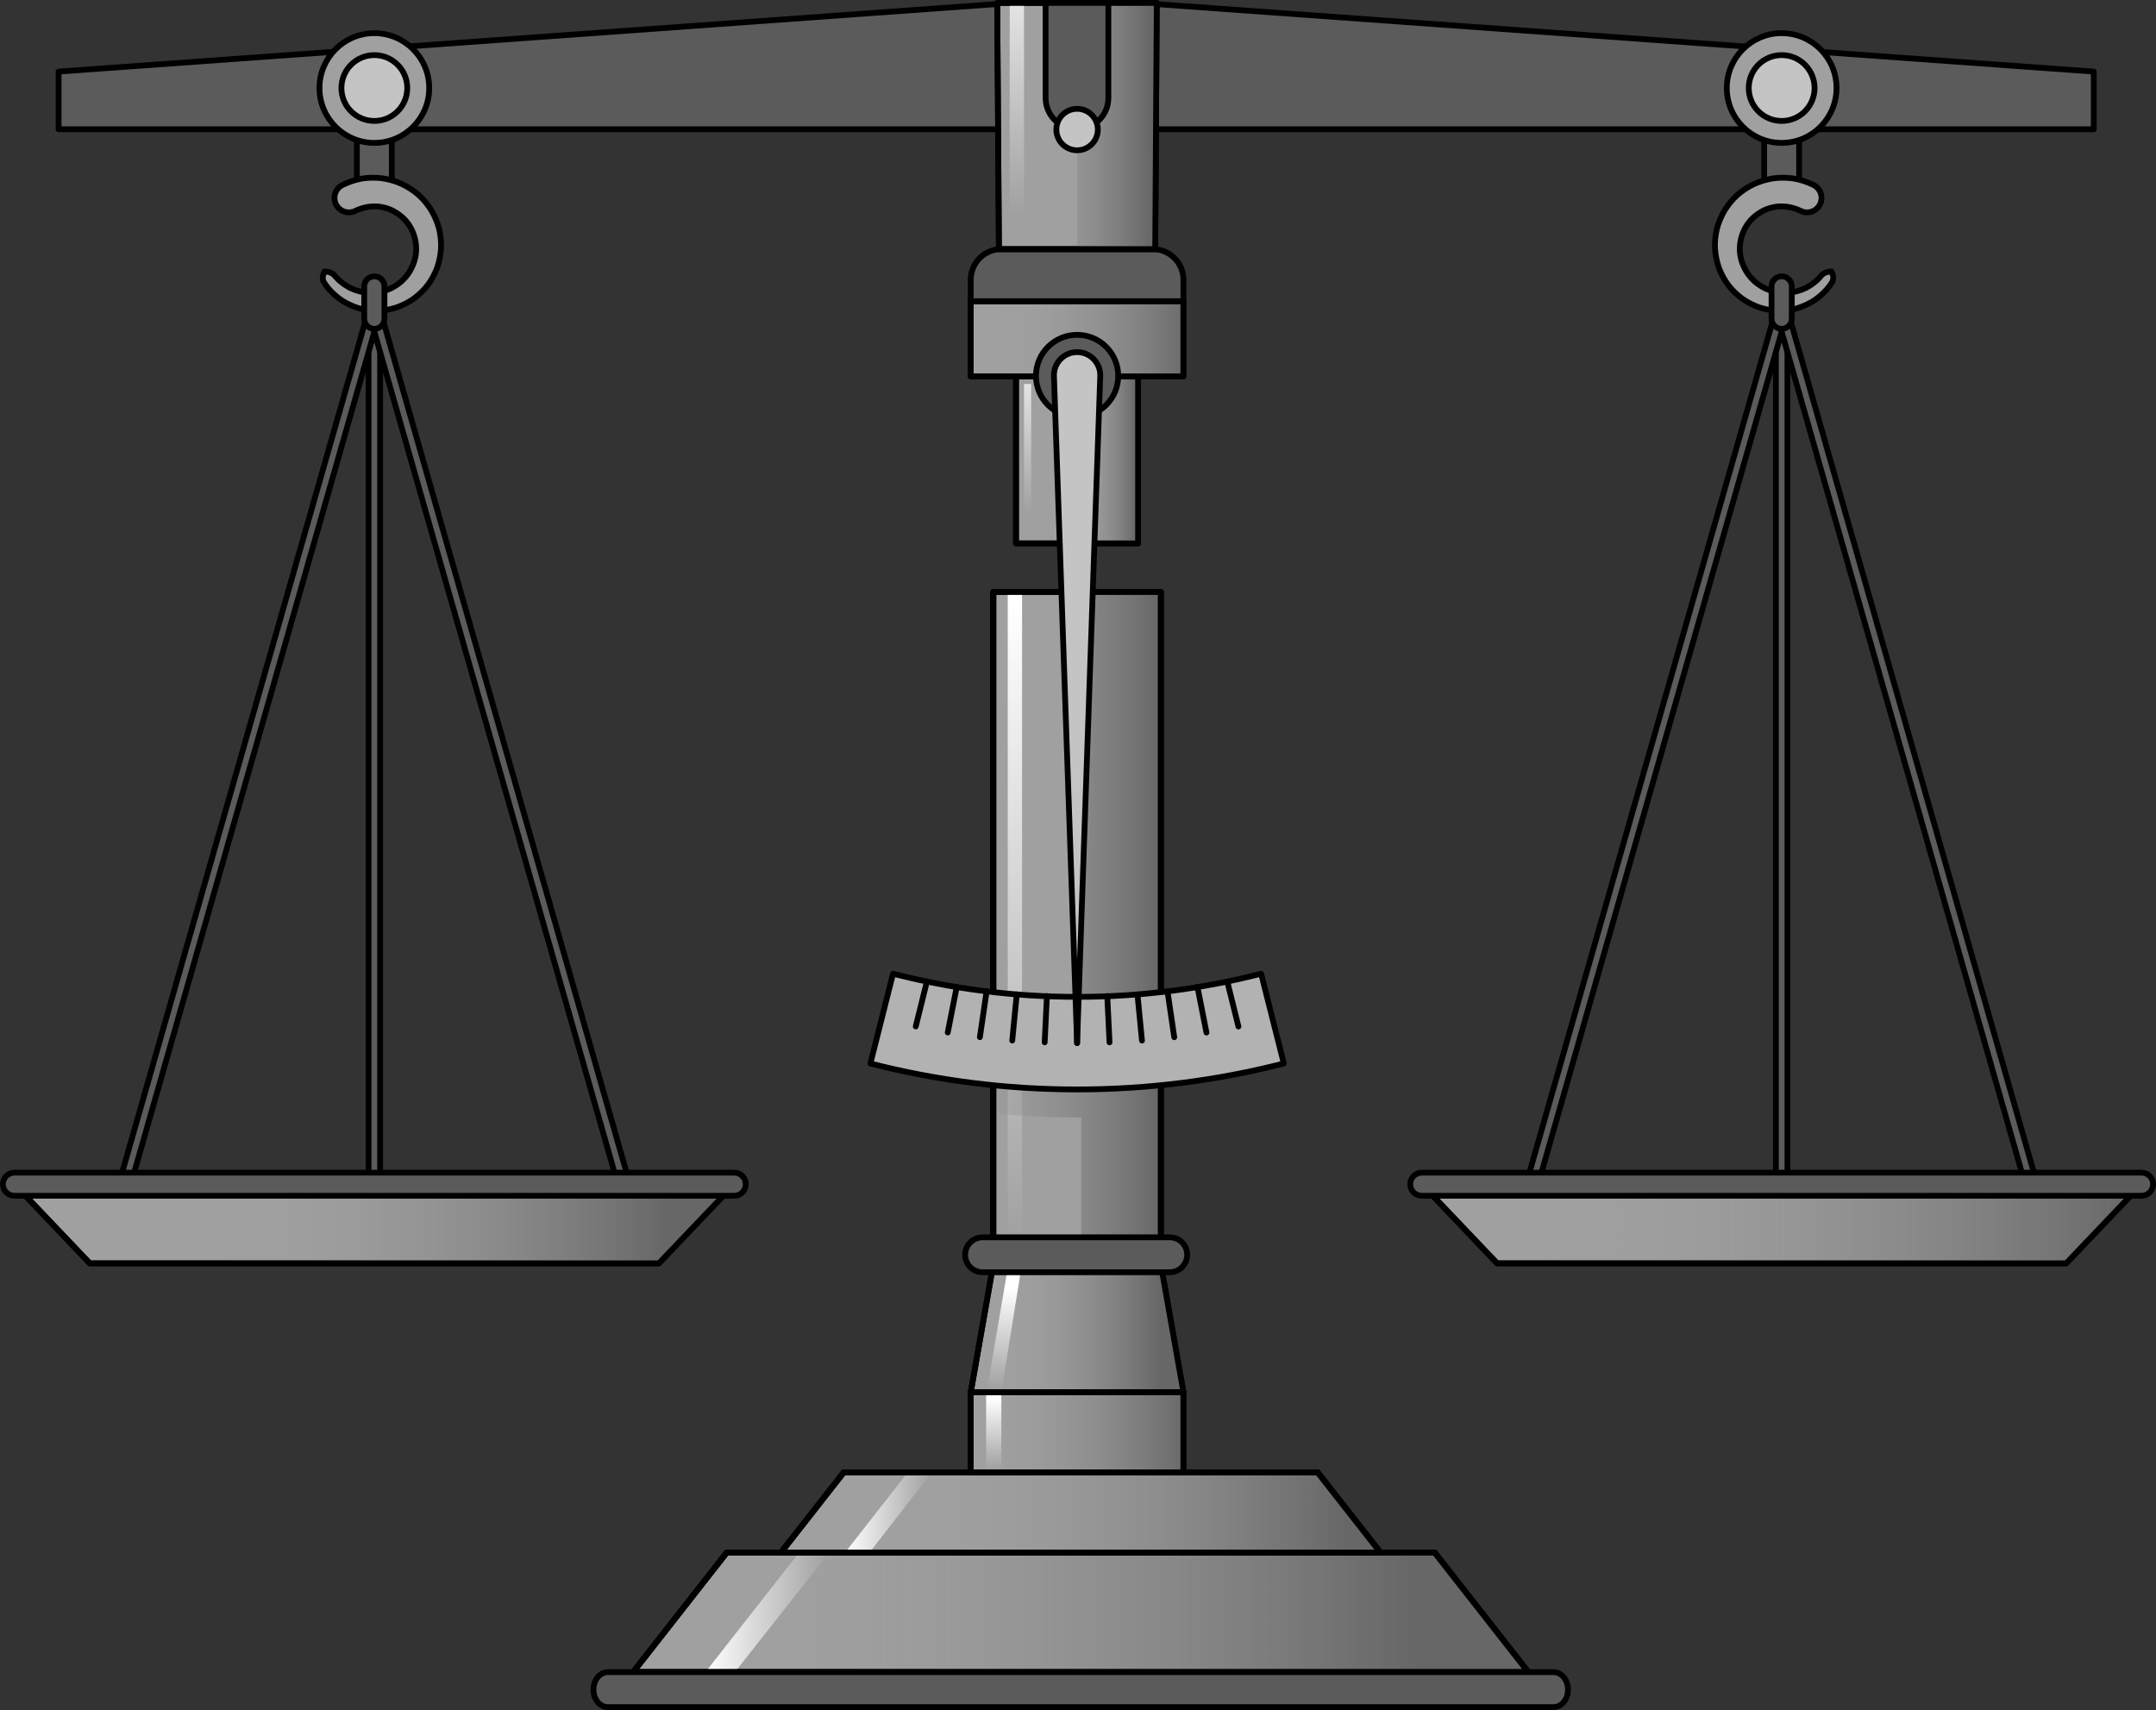 <?xml version="1.0" encoding="utf-8"?>
<!-- Generator: Adobe Illustrator 22.0.0, SVG Export Plug-In . SVG Version: 6.00 Build 0)  -->
<svg version="1.1" id="Layer_1" xmlns="http://www.w3.org/2000/svg" xmlns:xlink="http://www.w3.org/1999/xlink" x="0px" y="0px"
	 width="372.573px" height="295.524px" viewBox="0 0 372.573 295.524" enable-background="new 0 0 372.573 295.524"
	 xml:space="preserve">
<rect x="0" y="0" width="372.573" height="295.524" fill="#333333" stroke="none"/>
<g>
	<g>
		<g>
			
				<rect x="175.573" y="52.058" fill="#A0A0A0" stroke="#000000" stroke-linecap="round" stroke-linejoin="round" stroke-miterlimit="10" width="21.098" height="41.849"/>
			<linearGradient id="SVGID_1_" gradientUnits="userSpaceOnUse" x1="177.577" y1="57.346" x2="177.577" y2="88.881">
				<stop  offset="0" style="stop-color:#FFFFFF"/>
				<stop  offset="1" style="stop-color:#FFFFFF;stop-opacity:0"/>
			</linearGradient>
			<rect x="176.959" y="66.354" fill="url(#SVGID_1_)" width="1.237" height="26.157"/>
			<linearGradient id="SVGID_2_" gradientUnits="userSpaceOnUse" x1="196.303" y1="72.982" x2="185.803" y2="72.982">
				<stop  offset="0" style="stop-color:#676767"/>
				<stop  offset="1" style="stop-color:#A0A0A0;stop-opacity:0"/>
			</linearGradient>
			<rect x="186.13" y="52.058" fill="url(#SVGID_2_)" width="10.541" height="41.849"/>
			
				<rect x="175.573" y="52.058" fill="none" stroke="#000000" stroke-linecap="round" stroke-linejoin="round" stroke-miterlimit="10" width="21.098" height="41.849"/>
			
				<rect x="167.75" y="52.058" fill="#A0A0A0" stroke="#000000" stroke-linecap="round" stroke-linejoin="round" stroke-miterlimit="10" width="36.744" height="12.994"/>
			<linearGradient id="SVGID_3_" gradientUnits="userSpaceOnUse" x1="206.071" y1="58.555" x2="172.452" y2="58.555">
				<stop  offset="0" style="stop-color:#676767"/>
				<stop  offset="1" style="stop-color:#A0A0A0;stop-opacity:0"/>
			</linearGradient>
			<rect x="167.75" y="52.058" fill="url(#SVGID_3_)" width="36.744" height="12.994"/>
			
				<rect x="167.75" y="52.058" fill="none" stroke="#000000" stroke-linecap="round" stroke-linejoin="round" stroke-miterlimit="10" width="36.744" height="12.994"/>
			<polygon fill="#A0A0A0" stroke="#000000" stroke-linecap="round" stroke-linejoin="round" stroke-miterlimit="10" points="
				247.914,268.302 125.593,268.302 109.393,288.985 264.118,288.985 			"/>
			<linearGradient id="SVGID_4_" gradientUnits="userSpaceOnUse" x1="243.767" y1="278.644" x2="125.787" y2="278.644">
				<stop  offset="0" style="stop-color:#676767"/>
				<stop  offset="1" style="stop-color:#A0A0A0;stop-opacity:0"/>
			</linearGradient>
			<polygon fill="url(#SVGID_4_)" points="247.914,268.302 125.593,268.302 109.393,288.985 264.118,288.985 			"/>
			<linearGradient id="SVGID_5_" gradientUnits="userSpaceOnUse" x1="121.902" y1="278.644" x2="143.292" y2="278.644">
				<stop  offset="0" style="stop-color:#FFFFFF"/>
				<stop  offset="1" style="stop-color:#FFFFFF;stop-opacity:0"/>
			</linearGradient>
			<polygon fill="url(#SVGID_5_)" points="143.292,268.302 138.102,268.302 121.902,288.985 126.988,288.985 			"/>
			<polygon fill="none" stroke="#000000" stroke-linecap="round" stroke-linejoin="round" stroke-miterlimit="10" points="
				247.914,268.302 125.593,268.302 109.393,288.985 264.118,288.985 			"/>
			<polygon fill="none" stroke="#000000" stroke-linecap="round" stroke-linejoin="round" stroke-miterlimit="10" points="
				247.914,268.302 125.593,268.302 109.393,288.985 264.118,288.985 			"/>
			<polygon fill="#A0A0A0" stroke="#000000" stroke-linecap="round" stroke-linejoin="round" stroke-miterlimit="10" points="
				227.704,254.454 145.804,254.454 134.957,268.302 238.554,268.302 			"/>
			<linearGradient id="SVGID_6_" gradientUnits="userSpaceOnUse" x1="232.459" y1="261.378" x2="155.941" y2="261.378">
				<stop  offset="0" style="stop-color:#676767"/>
				<stop  offset="1" style="stop-color:#A0A0A0;stop-opacity:0"/>
			</linearGradient>
			<polygon fill="url(#SVGID_6_)" points="227.704,254.454 145.804,254.454 134.957,268.302 238.554,268.302 			"/>
			<linearGradient id="SVGID_7_" gradientUnits="userSpaceOnUse" x1="146.037" y1="261.378" x2="161.024" y2="261.378">
				<stop  offset="0" style="stop-color:#FFFFFF"/>
				<stop  offset="1" style="stop-color:#FFFFFF;stop-opacity:0"/>
			</linearGradient>
			<polygon fill="url(#SVGID_7_)" points="161.024,254.454 156.885,254.454 146.037,268.302 150.277,268.302 			"/>
			<polygon fill="none" stroke="#000000" stroke-linecap="round" stroke-linejoin="round" stroke-miterlimit="10" points="
				227.704,254.454 145.804,254.454 134.957,268.302 238.554,268.302 			"/>
			<polygon fill="none" stroke="#000000" stroke-linecap="round" stroke-linejoin="round" stroke-miterlimit="10" points="
				227.704,254.454 145.804,254.454 134.957,268.302 238.554,268.302 			"/>
			
				<rect x="167.75" y="240.586" fill="#A0A0A0" stroke="#000000" stroke-linecap="round" stroke-linejoin="round" stroke-miterlimit="10" width="36.744" height="13.868"/>
			<linearGradient id="SVGID_8_" gradientUnits="userSpaceOnUse" x1="205.433" y1="247.52" x2="167.645" y2="247.52">
				<stop  offset="0" style="stop-color:#676767"/>
				<stop  offset="1" style="stop-color:#A0A0A0;stop-opacity:0"/>
			</linearGradient>
			<rect x="167.75" y="240.586" fill="url(#SVGID_8_)" width="36.744" height="13.868"/>
			<linearGradient id="SVGID_9_" gradientUnits="userSpaceOnUse" x1="171.722" y1="241.657" x2="171.722" y2="253.975">
				<stop  offset="0" style="stop-color:#FFFFFF"/>
				<stop  offset="1" style="stop-color:#FFFFFF;stop-opacity:0"/>
			</linearGradient>
			<rect x="170.407" y="240.586" fill="url(#SVGID_9_)" width="2.631" height="13.868"/>
			
				<rect x="167.75" y="240.586" fill="none" stroke="#000000" stroke-linecap="round" stroke-linejoin="round" stroke-miterlimit="10" width="36.744" height="13.868"/>
			<polygon fill="#A0A0A0" stroke="#000000" stroke-linecap="round" stroke-linejoin="round" stroke-miterlimit="10" points="
				200.248,216.557 171.986,216.557 167.757,240.586 204.504,240.586 			"/>
			<linearGradient id="SVGID_10_" gradientUnits="userSpaceOnUse" x1="200.329" y1="228.571" x2="172.026" y2="228.571">
				<stop  offset="0" style="stop-color:#676767"/>
				<stop  offset="1" style="stop-color:#A0A0A0;stop-opacity:0"/>
			</linearGradient>
			<polygon fill="url(#SVGID_10_)" points="200.248,216.557 171.986,216.557 167.757,240.586 204.504,240.586 			"/>
			<linearGradient id="SVGID_11_" gradientUnits="userSpaceOnUse" x1="174.544" y1="222.656" x2="172.048" y2="240.126">
				<stop  offset="0" style="stop-color:#FFFFFF"/>
				<stop  offset="1" style="stop-color:#FFFFFF;stop-opacity:0"/>
			</linearGradient>
			<polygon fill="url(#SVGID_11_)" points="176.903,216.557 174.584,216.557 170.494,240.586 173.037,240.586 			"/>
			<polygon fill="none" stroke="#000000" stroke-linecap="round" stroke-linejoin="round" stroke-miterlimit="10" points="
				200.248,216.557 171.986,216.557 167.757,240.586 204.504,240.586 			"/>
			
				<rect x="171.652" y="102.285" fill="#A0A0A0" stroke="#000000" stroke-linecap="round" stroke-linejoin="round" stroke-miterlimit="10" width="28.954" height="114.273"/>
			<linearGradient id="SVGID_12_" gradientUnits="userSpaceOnUse" x1="175.383" y1="104.783" x2="175.383" y2="214.869">
				<stop  offset="0" style="stop-color:#FFFFFF"/>
				<stop  offset="1" style="stop-color:#FFFFFF;stop-opacity:0"/>
			</linearGradient>
			<rect x="174.146" y="102.286" fill="url(#SVGID_12_)" width="2.474" height="111.549"/>
			<linearGradient id="SVGID_13_" gradientUnits="userSpaceOnUse" x1="200.386" y1="159.422" x2="162.386" y2="159.422">
				<stop  offset="0" style="stop-color:#676767"/>
				<stop  offset="1" style="stop-color:#A0A0A0;stop-opacity:0"/>
			</linearGradient>
			<path fill="url(#SVGID_13_)" d="M186.853,102.286v74.826c-0.242,0.001-0.482,0.011-0.725,0.011c-4.895,0-9.722-0.292-14.476-0.83
				v16.097c4.762,0.478,9.59,0.733,14.476,0.733c0.242,0,0.483-0.008,0.725-0.009v23.447h13.753v-24.17v-16.097v-74.006H186.853z"/>
			
				<rect x="171.652" y="102.285" fill="none" stroke="#000000" stroke-linecap="round" stroke-linejoin="round" stroke-miterlimit="10" width="28.954" height="114.273"/>
			
				<rect x="171.652" y="102.285" fill="none" stroke="#000000" stroke-linecap="round" stroke-linejoin="round" stroke-miterlimit="10" width="28.954" height="114.273"/>
			<path fill="#5B5B5B" stroke="#000000" stroke-linecap="round" stroke-linejoin="round" stroke-miterlimit="10" d="
				M202.138,213.835h-32.333c-1.668,0-3.019,1.352-3.019,3.019c0,1.667,1.352,3.019,3.019,3.019h32.333
				c1.667,0,3.019-1.352,3.019-3.019C205.157,215.186,203.806,213.835,202.138,213.835z"/>
			<path fill="#5B5B5B" stroke="#000000" stroke-linecap="round" stroke-linejoin="round" stroke-miterlimit="10" d="
				M268.477,288.985H105.034c-1.372,0-2.483,1.352-2.483,3.019c0,1.668,1.112,3.019,2.483,3.019h163.443
				c1.372,0,2.483-1.352,2.483-3.019C270.96,290.337,269.849,288.985,268.477,288.985z"/>
			<path fill="#B2B2B2" stroke="#000000" stroke-linecap="round" stroke-linejoin="round" stroke-miterlimit="10" d="
				M221.852,183.79l-3.915-15.515c-10.174,2.611-20.831,4.002-31.808,4.002c-10.976,0-21.633-1.39-31.806-4.001l-3.915,15.515
				c11.426,2.927,23.395,4.487,35.721,4.487C198.455,188.277,210.424,186.717,221.852,183.79z"/>
			<polygon fill="#5B5B5B" stroke="#000000" stroke-linecap="round" stroke-linejoin="round" stroke-miterlimit="10" points="
				361.816,22.341 10.128,22.341 10.128,12.371 175.051,0.5 196.892,0.5 361.816,12.371 			"/>
			<path fill="#5B5B5B" stroke="#000000" stroke-linecap="round" stroke-linejoin="round" stroke-miterlimit="10" d="
				M199.207,43.054h-26.16c-2.925,0-5.297,2.372-5.297,5.297v3.707h36.754v-3.707C204.504,45.425,202.133,43.054,199.207,43.054z"/>
			<path fill="#5B5B5B" stroke="#000000" stroke-linecap="round" stroke-linejoin="round" stroke-miterlimit="10" d="
				M193.237,64.972c0,3.925-3.183,7.107-7.107,7.107c-3.924,0-7.107-3.182-7.107-7.107c0-3.924,3.183-7.107,7.107-7.107
				C190.054,57.865,193.237,61.048,193.237,64.972z"/>
			<polygon fill="#A0A0A0" stroke="#000000" stroke-linecap="round" stroke-linejoin="round" stroke-miterlimit="10" points="
				199.897,0.5 172.328,0.5 172.621,43.054 199.631,43.054 			"/>
			<linearGradient id="SVGID_14_" gradientUnits="userSpaceOnUse" x1="175.722" y1="-14.154" x2="175.722" y2="37.148">
				<stop  offset="0" style="stop-color:#FFFFFF"/>
				<stop  offset="1" style="stop-color:#FFFFFF;stop-opacity:0"/>
			</linearGradient>
			<rect x="174.485" y="0.5" fill="url(#SVGID_14_)" width="2.474" height="42.553"/>
			<linearGradient id="SVGID_15_" gradientUnits="userSpaceOnUse" x1="198.9" y1="21.777" x2="175.075" y2="21.777">
				<stop  offset="0" style="stop-color:#676767"/>
				<stop  offset="1" style="stop-color:#A0A0A0;stop-opacity:0"/>
			</linearGradient>
			<rect x="186.13" y="0.5" fill="url(#SVGID_15_)" width="13.768" height="42.553"/>
			<polygon fill="none" stroke="#000000" stroke-linecap="round" stroke-linejoin="round" stroke-miterlimit="10" points="
				199.897,0.5 172.328,0.5 172.621,43.054 199.631,43.054 			"/>
			<g>
				<path fill="#5B5B5B" stroke="#000000" stroke-linecap="round" stroke-linejoin="round" stroke-miterlimit="10" d="
					M307.884,213.561c-0.553,0-1-0.447-1-1V53.706c0-0.553,0.447-1,1-1s1,0.447,1,1v158.854
					C308.884,213.114,308.437,213.561,307.884,213.561z"/>
				<path fill="#5B5B5B" stroke="#000000" stroke-linecap="round" stroke-linejoin="round" stroke-miterlimit="10" d="
					M264.236,207.519c-0.092,0-0.184-0.013-0.275-0.038c-0.531-0.152-0.839-0.705-0.688-1.236l43.649-152.813
					c0.152-0.532,0.711-0.834,1.236-0.688c0.531,0.152,0.839,0.705,0.688,1.236l-43.649,152.813
					C265.071,207.233,264.67,207.519,264.236,207.519z"/>
				<path fill="#5B5B5B" stroke="#000000" stroke-linecap="round" stroke-linejoin="round" stroke-miterlimit="10" d="
					M351.533,207.519c-0.435,0-0.835-0.286-0.961-0.726L306.922,53.981c-0.151-0.531,0.156-1.084,0.688-1.236
					c0.528-0.146,1.084,0.155,1.236,0.688l43.649,152.813c0.151,0.531-0.156,1.084-0.688,1.236
					C351.716,207.506,351.624,207.519,351.533,207.519z"/>
				<g>
					<polygon fill="#A0A0A0" stroke="#000000" stroke-linecap="round" stroke-linejoin="round" stroke-miterlimit="10" points="
						357.05,218.334 258.715,218.334 245.692,204.657 370.076,204.657 					"/>
					<linearGradient id="SVGID_16_" gradientUnits="userSpaceOnUse" x1="369.145" y1="211.495" x2="266.045" y2="211.495">
						<stop  offset="0" style="stop-color:#676767"/>
						<stop  offset="1" style="stop-color:#A0A0A0;stop-opacity:0"/>
					</linearGradient>
					<polygon fill="url(#SVGID_16_)" points="357.05,218.334 258.715,218.334 245.692,204.657 370.076,204.657 					"/>
					<polygon fill="none" stroke="#000000" stroke-linecap="round" stroke-linejoin="round" stroke-miterlimit="10" points="
						357.05,218.334 258.715,218.334 245.692,204.657 370.076,204.657 					"/>
					<path fill="#5B5B5B" stroke="#000000" stroke-linecap="round" stroke-linejoin="round" stroke-miterlimit="10" d="
						M370.076,202.661H245.692c-1.102,0-1.997,0.894-1.997,1.997c0,1.102,0.894,1.997,1.997,1.997h124.385
						c1.102,0,1.997-0.894,1.997-1.997C372.073,203.555,371.179,202.661,370.076,202.661z"/>
				</g>
				<g>
					<path fill="#5B5B5B" stroke="#000000" stroke-linecap="round" stroke-linejoin="round" stroke-miterlimit="10" d="
						M310.903,30.864V9.996c0-1.668-1.352-3.019-3.019-3.019c-1.667,0-3.019,1.352-3.019,3.019v20.868
						c0,1.667,1.352,3.019,3.019,3.019C309.552,33.883,310.903,32.532,310.903,30.864z"/>
					<path fill="#A0A0A0" stroke="#000000" stroke-linecap="round" stroke-linejoin="round" stroke-miterlimit="10" d="
						M316.467,46.907c0.419,0.732,0.408,1.353,0.158,1.808c-0.248,0.461-0.591,0.854-0.915,1.266
						c-0.694,0.782-1.492,1.481-2.386,2.052c-0.903,0.554-1.883,0.988-2.916,1.286c-1.038,0.275-2.118,0.403-3.207,0.388
						c-1.09-0.036-2.171-0.253-3.217-0.592c-1.033-0.371-2.022-0.872-2.932-1.516c-0.893-0.662-1.71-1.439-2.395-2.332
						c-0.672-0.901-1.208-1.901-1.61-2.96c-0.375-1.068-0.605-2.188-0.681-3.329c-0.058-1.142,0.056-2.294,0.322-3.415
						c0.291-1.116,0.742-2.182,1.323-3.181c0.611-0.982,1.343-1.898,2.208-2.683c0.88-0.765,1.863-1.41,2.921-1.906
						c1.067-0.476,2.196-0.805,3.356-0.978c1.163-0.153,2.348-0.133,3.513,0.039c1.163,0.203,2.283,0.59,3.341,1.095
						c1.246,0.595,1.773,2.087,1.178,3.333c-0.595,1.246-2.087,1.773-3.333,1.178l-0.005-0.002l-0.078-0.037
						c-1.244-0.597-2.621-0.853-3.998-0.721c-0.685,0.086-1.359,0.26-2.004,0.519c-0.636,0.279-1.229,0.649-1.774,1.082
						c-2.192,1.738-3.229,4.891-2.4,7.712c0.212,0.701,0.523,1.37,0.905,2.005c0.398,0.624,0.894,1.185,1.452,1.688
						c0.574,0.485,1.223,0.89,1.917,1.215c0.704,0.294,1.445,0.513,2.215,0.616c0.769,0.089,1.557,0.083,2.341-0.035
						c0.778-0.141,1.543-0.385,2.271-0.73c0.719-0.362,1.386-0.832,1.992-1.381c0.287-0.29,0.574-0.584,0.833-0.906
						C315.187,47.202,315.575,46.976,316.467,46.907z"/>
					
						<circle fill="#A0A0A0" stroke="#000000" stroke-linecap="round" stroke-linejoin="round" stroke-miterlimit="10" cx="307.884" cy="15.213" r="9.482"/>
					
						<circle fill="#C4C4C4" stroke="#000000" stroke-linecap="round" stroke-linejoin="round" stroke-miterlimit="10" cx="307.884" cy="15.213" r="5.689"/>
					<path fill="#5B5B5B" stroke="#000000" stroke-linecap="round" stroke-linejoin="round" stroke-miterlimit="10" d="
						M309.633,55.083v-5.578c0-0.966-0.783-1.749-1.749-1.749c-0.966,0-1.749,0.783-1.749,1.749v5.578
						c0,0.966,0.783,1.749,1.749,1.749C308.85,56.832,309.633,56.049,309.633,55.083z"/>
				</g>
			</g>
			<g>
				<path fill="#5B5B5B" stroke="#000000" stroke-linecap="round" stroke-linejoin="round" stroke-miterlimit="10" d="
					M64.689,213.561c-0.553,0-1-0.447-1-1V53.706c0-0.553,0.447-1,1-1s1,0.447,1,1v158.854
					C65.689,213.114,65.241,213.561,64.689,213.561z"/>
				<path fill="#5B5B5B" stroke="#000000" stroke-linecap="round" stroke-linejoin="round" stroke-miterlimit="10" d="
					M21.04,207.519c-0.092,0-0.184-0.013-0.275-0.038c-0.531-0.152-0.839-0.705-0.688-1.236L63.727,53.432
					c0.152-0.532,0.711-0.834,1.236-0.688c0.531,0.152,0.839,0.705,0.688,1.236L22.001,206.793
					C21.875,207.233,21.475,207.519,21.04,207.519z"/>
				<path fill="#5B5B5B" stroke="#000000" stroke-linecap="round" stroke-linejoin="round" stroke-miterlimit="10" d="
					M108.337,207.519c-0.435,0-0.835-0.286-0.961-0.726L63.727,53.981c-0.151-0.531,0.156-1.084,0.688-1.236
					c0.528-0.146,1.084,0.155,1.236,0.688L109.3,206.245c0.151,0.531-0.156,1.084-0.688,1.236
					C108.521,207.506,108.429,207.519,108.337,207.519z"/>
				<g>
					<polygon fill="#A0A0A0" stroke="#000000" stroke-linecap="round" stroke-linejoin="round" stroke-miterlimit="10" points="
						113.855,218.334 15.52,218.334 2.497,204.657 126.881,204.657 					"/>
					<linearGradient id="SVGID_17_" gradientUnits="userSpaceOnUse" x1="115.287" y1="211.495" x2="38.446" y2="211.495">
						<stop  offset="0" style="stop-color:#676767"/>
						<stop  offset="1" style="stop-color:#A0A0A0;stop-opacity:0"/>
					</linearGradient>
					<polygon fill="url(#SVGID_17_)" points="113.855,218.334 15.52,218.334 2.497,204.657 126.881,204.657 					"/>
					<polygon fill="none" stroke="#000000" stroke-linecap="round" stroke-linejoin="round" stroke-miterlimit="10" points="
						113.855,218.334 15.52,218.334 2.497,204.657 126.881,204.657 					"/>
					<path fill="#5B5B5B" stroke="#000000" stroke-linecap="round" stroke-linejoin="round" stroke-miterlimit="10" d="
						M126.881,202.661H2.497c-1.102,0-1.997,0.894-1.997,1.997c0,1.102,0.894,1.997,1.997,1.997h124.384
						c1.102,0,1.997-0.894,1.997-1.997C128.878,203.555,127.984,202.661,126.881,202.661z"/>
				</g>
				<g>
					<path fill="#5B5B5B" stroke="#000000" stroke-linecap="round" stroke-linejoin="round" stroke-miterlimit="10" d="
						M61.67,30.864V9.996c0-1.668,1.352-3.019,3.019-3.019c1.667,0,3.019,1.352,3.019,3.019v20.868c0,1.667-1.352,3.019-3.019,3.019
						C63.021,33.883,61.67,32.532,61.67,30.864z"/>
					<path fill="#A0A0A0" stroke="#000000" stroke-linecap="round" stroke-linejoin="round" stroke-miterlimit="10" d="
						M56.106,46.907c-0.419,0.732-0.408,1.353-0.158,1.808c0.248,0.461,0.591,0.854,0.915,1.266
						c0.694,0.782,1.492,1.481,2.386,2.052c0.903,0.554,1.883,0.988,2.916,1.286c1.038,0.275,2.118,0.403,3.207,0.388
						c1.09-0.036,2.171-0.253,3.217-0.592c1.033-0.371,2.022-0.872,2.932-1.516c0.893-0.662,1.71-1.439,2.395-2.332
						c0.672-0.901,1.208-1.901,1.61-2.96c0.375-1.068,0.605-2.188,0.681-3.329c0.058-1.142-0.056-2.294-0.322-3.415
						c-0.291-1.116-0.742-2.182-1.323-3.181c-0.611-0.982-1.343-1.898-2.208-2.683c-0.88-0.765-1.863-1.41-2.921-1.906
						c-1.067-0.476-2.196-0.805-3.356-0.978c-1.163-0.153-2.347-0.133-3.513,0.039c-1.163,0.203-2.283,0.59-3.341,1.095
						c-1.246,0.595-1.773,2.087-1.178,3.333c0.595,1.246,2.087,1.773,3.333,1.178l0.005-0.002l0.078-0.037
						c1.244-0.597,2.621-0.853,3.998-0.721c0.685,0.086,1.359,0.26,2.004,0.519c0.636,0.279,1.229,0.649,1.774,1.082
						c2.192,1.738,3.229,4.891,2.4,7.712c-0.212,0.701-0.523,1.37-0.905,2.005c-0.398,0.624-0.894,1.185-1.452,1.688
						c-0.574,0.485-1.223,0.89-1.917,1.215c-0.704,0.294-1.445,0.513-2.215,0.616c-0.769,0.089-1.557,0.083-2.341-0.035
						c-0.778-0.141-1.543-0.385-2.271-0.73c-0.719-0.362-1.386-0.832-1.992-1.381c-0.287-0.29-0.574-0.584-0.833-0.906
						C57.386,47.202,56.998,46.976,56.106,46.907z"/>
					<path fill="#5B5B5B" stroke="#000000" stroke-linecap="round" stroke-linejoin="round" stroke-miterlimit="10" d="
						M66.438,55.083v-5.578c0-0.966-0.783-1.749-1.749-1.749c-0.966,0-1.749,0.783-1.749,1.749v5.578
						c0,0.966,0.783,1.749,1.749,1.749C65.655,56.832,66.438,56.049,66.438,55.083z"/>
					
						<circle fill="#A0A0A0" stroke="#000000" stroke-linecap="round" stroke-linejoin="round" stroke-miterlimit="10" cx="64.689" cy="15.213" r="9.482"/>
					
						<circle fill="#C4C4C4" stroke="#000000" stroke-linecap="round" stroke-linejoin="round" stroke-miterlimit="10" cx="64.689" cy="15.213" r="5.689"/>
				</g>
			</g>
			
				<line fill="none" stroke="#000000" stroke-linecap="round" stroke-linejoin="round" stroke-miterlimit="10" x1="186.13" y1="172.264" x2="186.13" y2="180.276"/>
			
				<line fill="none" stroke="#000000" stroke-linecap="round" stroke-linejoin="round" stroke-miterlimit="10" x1="191.344" y1="172.137" x2="191.734" y2="180.14"/>
			
				<line fill="none" stroke="#000000" stroke-linecap="round" stroke-linejoin="round" stroke-miterlimit="10" x1="196.563" y1="171.856" x2="197.341" y2="179.83"/>
			
				<line fill="none" stroke="#000000" stroke-linecap="round" stroke-linejoin="round" stroke-miterlimit="10" x1="201.754" y1="171.328" x2="202.919" y2="179.256"/>
			
				<line fill="none" stroke="#000000" stroke-linecap="round" stroke-linejoin="round" stroke-miterlimit="10" x1="206.935" y1="170.582" x2="208.483" y2="178.443"/>
			
				<line fill="none" stroke="#000000" stroke-linecap="round" stroke-linejoin="round" stroke-miterlimit="10" x1="212.084" y1="169.629" x2="214.013" y2="177.406"/>
			
				<line fill="none" stroke="#000000" stroke-linecap="round" stroke-linejoin="round" stroke-miterlimit="10" x1="180.916" y1="172.137" x2="180.527" y2="180.14"/>
			
				<line fill="none" stroke="#000000" stroke-linecap="round" stroke-linejoin="round" stroke-miterlimit="10" x1="175.702" y1="171.853" x2="174.924" y2="179.827"/>
			
				<line fill="none" stroke="#000000" stroke-linecap="round" stroke-linejoin="round" stroke-miterlimit="10" x1="170.494" y1="171.317" x2="169.33" y2="179.244"/>
			
				<line fill="none" stroke="#000000" stroke-linecap="round" stroke-linejoin="round" stroke-miterlimit="10" x1="165.326" y1="170.574" x2="163.778" y2="178.435"/>
			
				<line fill="none" stroke="#000000" stroke-linecap="round" stroke-linejoin="round" stroke-miterlimit="10" x1="160.176" y1="169.615" x2="158.248" y2="177.392"/>
			<path fill="#C4C4C4" stroke="#000000" stroke-linecap="round" stroke-linejoin="round" stroke-miterlimit="10" d="M190.13,64.972
				l-4,115.304l-4-115.304c-0.065-2.209,1.673-4.053,3.882-4.118s4.053,1.673,4.118,3.882
				C190.132,64.812,190.132,64.898,190.13,64.972z"/>
		</g>
		<path fill="#5B5B5B" stroke="#000000" stroke-linecap="round" stroke-linejoin="round" stroke-miterlimit="10" d="M180.689,0.5
			v16.417c0,2.995,2.428,5.423,5.423,5.423s5.423-2.428,5.423-5.423V0.5H180.689z"/>
	</g>
	
		<circle fill="#C4C4C4" stroke="#000000" stroke-linecap="round" stroke-linejoin="round" stroke-miterlimit="10" cx="186.13" cy="22.389" r="3.584"/>
</g>
</svg>
